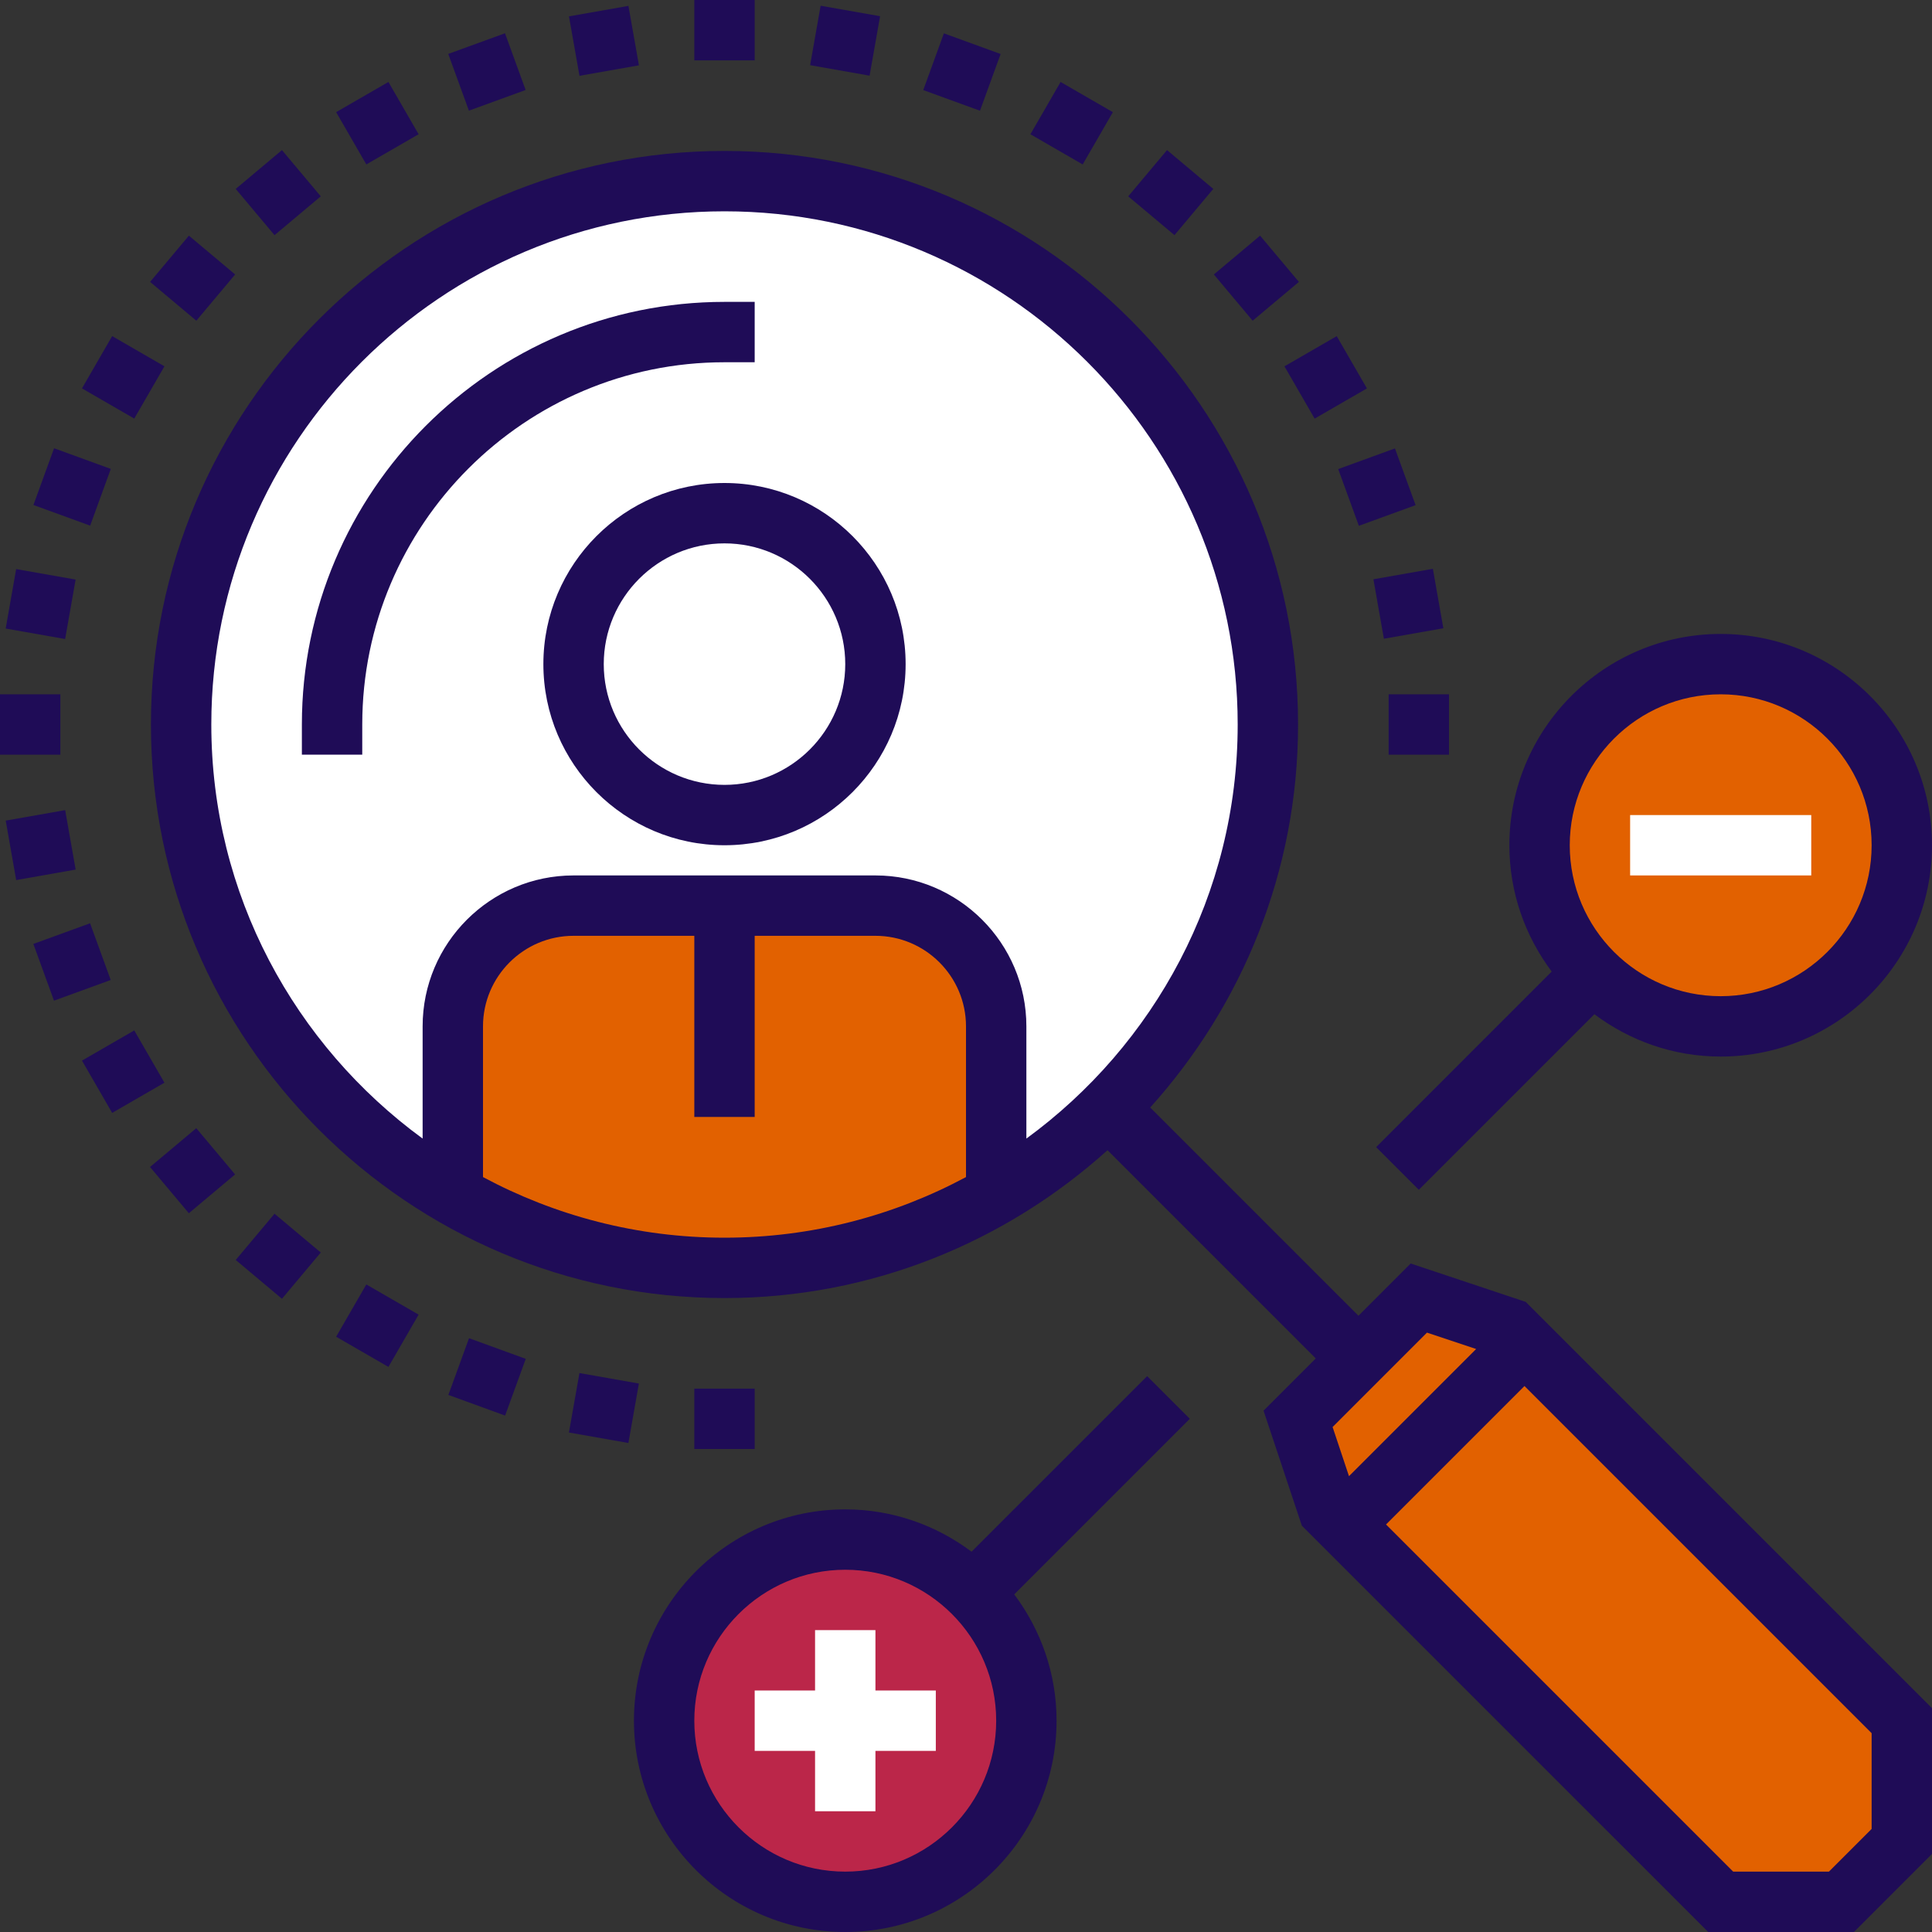 <?xml version="1.0" encoding="UTF-8"?>
<svg xmlns="http://www.w3.org/2000/svg" width="128" height="128" viewBox="0 0 128 128" fill="none">
  <rect x="0" y="0" width="128" height="128" fill="#333333" stroke="none"/>
  <g clip-path="url(#clip0_293_11198)">
    <circle cx="48" cy="48" r="36" fill="white"></circle>
    <path d="M58 44C58 49.516 53.514 54 48 54C42.486 54 38 49.516 38 44C38 38.484 42.486 34 48 34C53.514 34 58 38.484 58 44Z" fill="white"></path>
    <path d="M66 68V79.16C60.7 82.24 54.56 84 48 84C41.44 84 35.3 82.24 30 79.16V68C30 63.58 33.58 60 38 60H58C62.42 60 66 63.58 66 68Z" fill="#E26100"></path>
    <path d="M94 86L86 94L88 100L114 126H122L126 122V114L100 88L94 86Z" fill="#E26100"></path>
    <circle cx="56" cy="114" r="12" fill="#BB2649"></circle>
    <circle cx="114" cy="56" r="12" fill="#E26100"></circle>
    <path d="M48 24H50V20H48C32.56 20 20 32.56 20 48V50H24V48C24 34.766 34.766 24 48 24Z" fill="#1F0C57"></path>
    <path fill-rule="evenodd" clip-rule="evenodd" d="M93.46 83.71L90 87.172L76.204 73.376C82.272 66.64 86 57.758 86 48C86 27.046 68.954 10 48 10C27.046 10 10 27.046 10 48C10 68.954 27.046 86 48 86C57.758 86 66.64 82.272 73.376 76.204L87.172 90L83.712 93.46L86.252 101.082L113.172 128H122.828L128 122.828V113.172L101.08 86.252L93.46 83.71ZM14 48C14 29.252 29.252 14 48 14C66.748 14 82 29.252 82 48C82 59.268 76.468 69.244 68 75.434V68C68 62.486 63.514 58 58 58H50H46H38C32.486 58 28 62.486 28 68V75.434C19.532 69.244 14 59.268 14 48ZM32 68V77.984C36.772 80.54 42.218 82 48 82C53.782 82 59.228 80.54 64 77.984V68C64 64.692 61.308 62 58 62H50V74H46V62H38C34.692 62 32 64.692 32 68ZM94.54 88.29L97.798 89.376L89.374 97.8L88.288 94.544L94.54 88.29ZM121.172 124L124 121.172V114.828L101 91.828L91.828 101L114.828 124H121.172Z" fill="#1F0C57"></path>
    <path fill-rule="evenodd" clip-rule="evenodd" d="M48 56C41.382 56 36 50.618 36 44C36 37.382 41.382 32 48 32C54.618 32 60 37.382 60 44C60 50.618 54.618 56 48 56ZM48 52C52.412 52 56 48.412 56 44C56 39.588 52.412 36 48 36C43.588 36 40 39.588 40 44C40 48.412 43.588 52 48 52Z" fill="#1F0C57"></path>
    <path fill-rule="evenodd" clip-rule="evenodd" d="M64.368 102.804L76 91.172L78.828 94L67.196 105.632C68.948 107.97 70 110.86 70 114C70 121.718 63.72 128 56 128C48.28 128 42 121.718 42 114C42 106.282 48.28 100 56 100C59.14 100 62.03 101.052 64.368 102.804ZM46 114C46 119.514 50.486 124 56 124C61.514 124 66 119.514 66 114C66 108.486 61.514 104 56 104C50.486 104 46 108.486 46 114Z" fill="#1F0C57"></path>
    <path fill-rule="evenodd" clip-rule="evenodd" d="M94 78.828L91.172 76L102.804 64.368C101.052 62.03 100 59.14 100 56C100 48.282 106.28 42 114 42C121.72 42 128 48.282 128 56C128 63.718 121.72 70 114 70C110.86 70 107.97 68.948 105.632 67.196L94 78.828ZM124 56C124 50.486 119.514 46 114 46C108.486 46 104 50.486 104 56C104 61.514 108.486 66 114 66C119.514 66 124 61.514 124 56Z" fill="#1F0C57"></path>
    <rect x="46" y="92" width="4" height="4" fill="#1F0C57"></rect>
    <rect x="46" width="4" height="4" fill="#1F0C57"></rect>
    <rect x="38.391" y="5.023" width="4" height="4" transform="rotate(-99.997 38.391 5.023)" fill="#1F0C57"></rect>
    <rect x="31.066" y="7.331" width="4" height="4" transform="rotate(-109.999 31.066 7.331)" fill="#1F0C57"></rect>
    <rect x="24.27" y="10.894" width="4" height="4" transform="rotate(-120.001 24.27 10.894)" fill="#1F0C57"></rect>
    <rect x="18.188" y="15.58" width="4" height="4" transform="rotate(-130.002 18.188 15.58)" fill="#1F0C57"></rect>
    <rect x="13.008" y="21.248" width="4" height="4" transform="rotate(-139.998 13.008 21.248)" fill="#1F0C57"></rect>
    <rect x="8.895" y="27.732" width="4" height="4" transform="rotate(-149.999 8.895 27.732)" fill="#1F0C57"></rect>
    <rect x="5.973" y="34.825" width="4" height="4" transform="rotate(-160.001 5.973 34.825)" fill="#1F0C57"></rect>
    <rect x="4.316" y="42.337" width="4" height="4" transform="rotate(-169.997 4.316 42.337)" fill="#1F0C57"></rect>
    <rect x="92" y="46" width="4" height="4" fill="#1F0C57"></rect>
    <rect y="46" width="4" height="4" fill="#1F0C57"></rect>
    <rect x="90.992" y="38.379" width="4" height="4" transform="rotate(-9.997 90.992 38.379)" fill="#1F0C57"></rect>
    <rect x="5.012" y="57.612" width="4" height="4" transform="rotate(170.003 5.012 57.612)" fill="#1F0C57"></rect>
    <rect x="88.66" y="31.077" width="4" height="4" transform="rotate(-19.999 88.66 31.077)" fill="#1F0C57"></rect>
    <rect x="7.336" y="64.928" width="4" height="4" transform="rotate(160.001 7.336 64.928)" fill="#1F0C57"></rect>
    <rect x="85.098" y="24.27" width="4" height="4" transform="rotate(-30.001 85.098 24.27)" fill="#1F0C57"></rect>
    <rect x="10.895" y="71.732" width="4" height="4" transform="rotate(149.999 10.895 71.732)" fill="#1F0C57"></rect>
    <rect x="82.992" y="21.248" width="4" height="4" transform="rotate(-130.002 82.992 21.248)" fill="#1F0C57"></rect>
    <rect x="13.004" y="74.745" width="4" height="4" transform="rotate(49.998 13.004 74.745)" fill="#1F0C57"></rect>
    <rect x="77.812" y="15.579" width="4" height="4" transform="rotate(-139.998 77.812 15.579)" fill="#1F0C57"></rect>
    <rect x="18.188" y="80.412" width="4" height="4" transform="rotate(40.002 18.188 80.412)" fill="#1F0C57"></rect>
    <rect x="71.731" y="10.895" width="4" height="4" transform="rotate(-149.999 71.731 10.895)" fill="#1F0C57"></rect>
    <rect x="24.27" y="85.098" width="4" height="4" transform="rotate(30.001 24.27 85.098)" fill="#1F0C57"></rect>
    <rect x="64.926" y="7.336" width="4" height="4" transform="rotate(-160.001 64.926 7.336)" fill="#1F0C57"></rect>
    <rect x="31.074" y="88.659" width="4" height="4" transform="rotate(19.999 31.074 88.659)" fill="#1F0C57"></rect>
    <rect x="57.613" y="5.013" width="4" height="4" transform="rotate(-170.003 57.613 5.013)" fill="#1F0C57"></rect>
    <rect x="42.328" y="91.663" width="4" height="4" transform="rotate(99.997 42.328 91.663)" fill="#1F0C57"></rect>
    <path d="M58 108H54V112H50V116H54V120H58V116H62V112H58V108Z" fill="white"></path>
    <rect x="108" y="54" width="12" height="4" fill="white"></rect>
  </g>
  <defs>
    <clipPath id="clip0_293_11198">
      <rect width="128" height="128" fill="white"></rect>
    </clipPath>
  </defs>
</svg>
